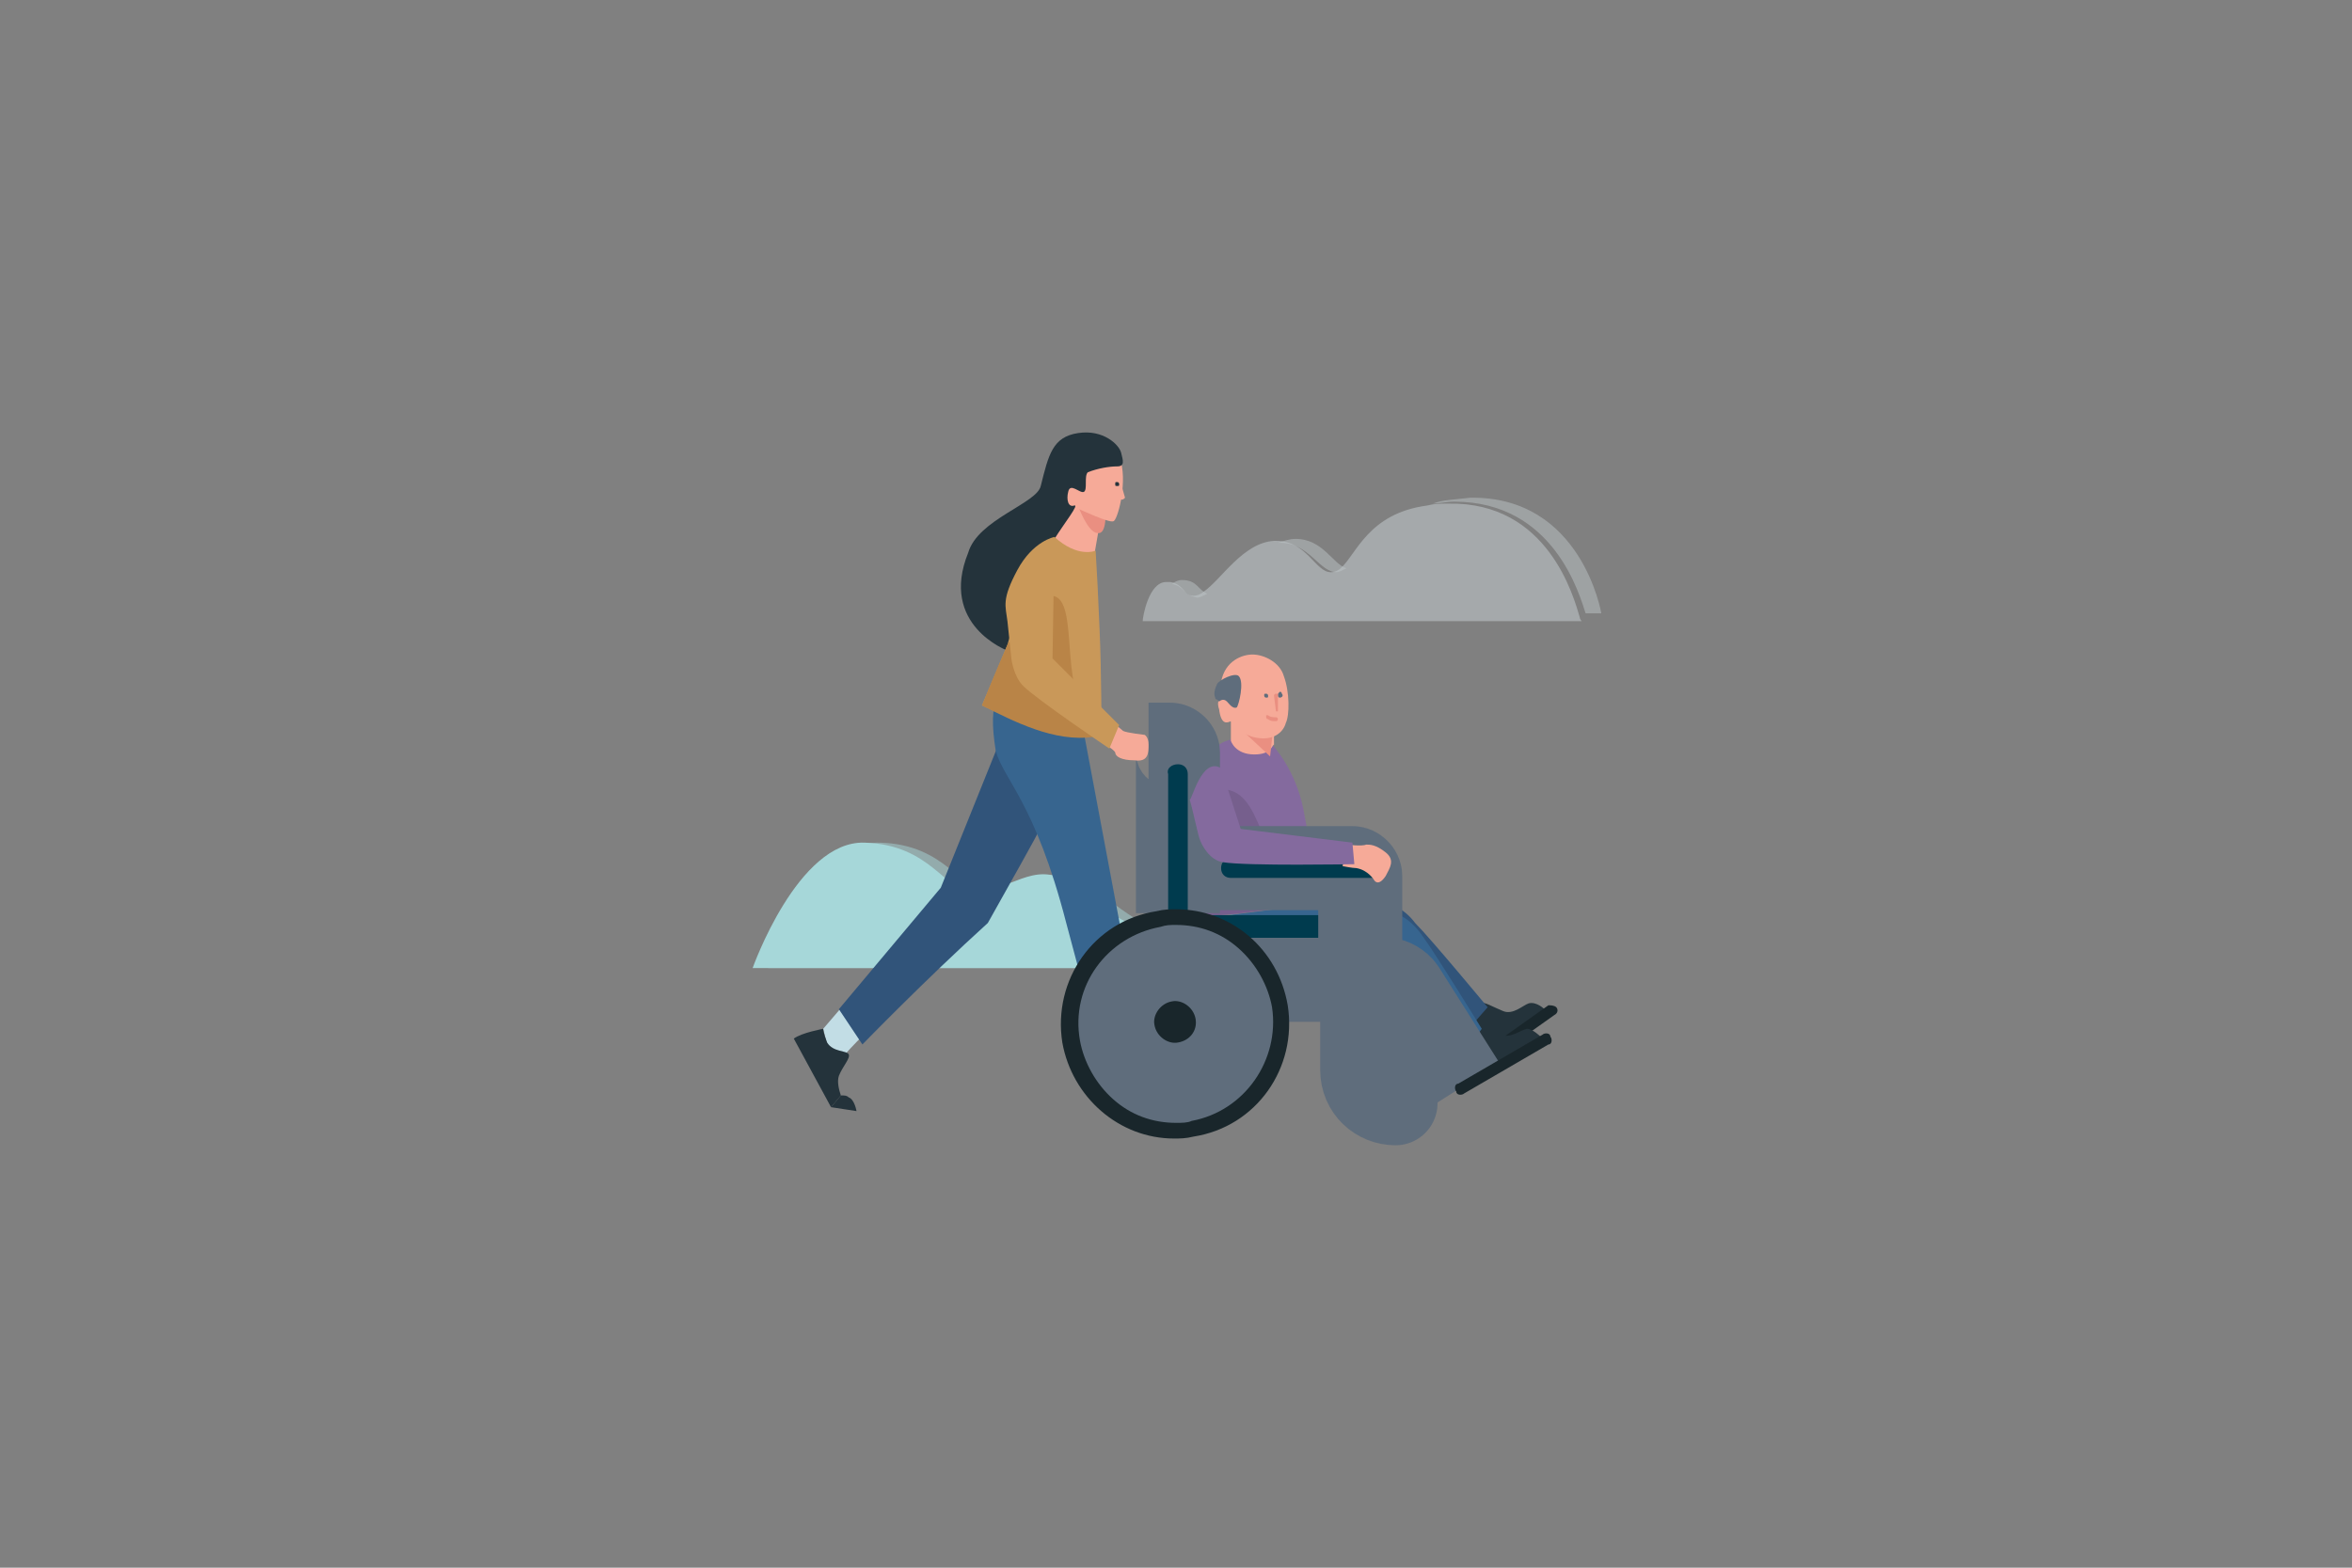 <?xml version="1.0" encoding="utf-8"?>
<!-- Generator: Adobe Illustrator 24.3.0, SVG Export Plug-In . SVG Version: 6.00 Build 0)  -->
<svg version="1.1" id="Layer_1" xmlns="http://www.w3.org/2000/svg" xmlns:xlink="http://www.w3.org/1999/xlink" x="0px" y="0px"
	 viewBox="0 0 120 80" style="enable-background:new 0 0 120 80;" xml:space="preserve">
<rect x="0" y="0" width="120" height="80" fill="#808080" stroke="none"/>
<style type="text/css">
	.st0{opacity:0.6;}
	.st1{opacity:0.5;fill:#E6F2F6;enable-background:new    ;}
	.st2{opacity:0.6;fill:#E6F2F6;enable-background:new    ;}
	.st3{opacity:0.5;fill:#A6D7D9;enable-background:new    ;}
	.st4{fill:#A6D7D9;}
	.st5{fill:#24333B;}
	.st6{fill:#31547A;}
	.st7{fill:#19262B;}
	.st8{fill:#37658F;}
	.st9{fill:#846A9E;}
	.st10{fill:#765F8D;}
	.st11{fill:none;stroke:#5F6D7C;stroke-width:4.287;stroke-miterlimit:10;}
	.st12{fill:#F6AA98;}
	.st13{fill:#003B4E;}
	.st14{fill:#5F6D7C;}
	.st15{fill:#EA8F81;}
	.st16{fill:#C2DDE5;}
	.st17{fill:#C99859;}
	.st18{fill:#B98447;}
	.st19{fill:none;stroke:#5F6D7C;stroke-width:4.287;stroke-linecap:round;stroke-miterlimit:10;}
</style>
<g>
	<g class="st0">
		<path class="st1" d="M59.8,29.8c0.1-0.1,0.3-0.2,0.5-0.2c0.8,0,0.8,0.5,1.3,0.7c-0.2,0.1-0.4,0.2-0.5,0.2
			C60.4,30.4,60.4,29.9,59.8,29.8z"/>
		<path class="st1" d="M74.2,25.6c-0.4,0-0.8,0.1-1.1,0.1c0.5-0.2,1.1-0.2,1.9-0.3c5.7-0.1,6.7,5.9,6.7,5.9h-0.8
			C80.6,30.4,79.3,25.6,74.2,25.6z"/>
		<path class="st1" d="M65.3,27.7c-0.1,0-0.1,0-0.1,0c0.3-0.1,0.6-0.2,0.9-0.2c1.4,0,1.9,1.3,2.6,1.5c-0.2,0.1-0.4,0.2-0.5,0.2
			C67.3,29.2,66.8,27.7,65.3,27.7z"/>
		<path class="st2" d="M59.5,29.7c0.1,0,0.2,0,0.2,0c0.7,0.1,0.7,0.7,1.2,0.7c0.2,0,0.4-0.1,0.5-0.2c0.9-0.6,2-2.5,3.6-2.6
			c0.1,0,0.1,0,0.1,0c1.6,0,2,1.6,2.8,1.6c0.2,0,0.4-0.1,0.5-0.2c0.8-0.7,1.4-2.8,4.4-3.2c0.4-0.1,0.7-0.1,1.1-0.1
			c5.1-0.1,6.4,4.8,6.7,5.8c0,0.1,0.1,0.2,0.1,0.2H58.3C58.3,31.5,58.6,29.7,59.5,29.7z"/>
	</g>
	<path class="st3" d="M67,49.4H39.2c0,0,2.3-6.5,5.7-6.4s4.1,2.5,5.5,2.5c2,0,3.1-1.6,4.9-0.5c2.2,1.4,3.4,3.5,7.4,1.9
		C65.3,45.8,67,49.4,67,49.4z"/>
	<path class="st4" d="M66.2,49.4H38.4c0,0,2.3-6.5,5.7-6.4s4.1,2.5,5.5,2.5c2,0,3.1-1.6,4.9-0.5c2.2,1.4,3.4,3.5,7.4,1.9
		C64.5,45.8,66.2,49.4,66.2,49.4z"/>
	<path class="st5" d="M75.1,54.1l3.7-2.6c0,0-0.4-0.4-0.8-0.3c-0.3,0.1-0.8,0.6-1.3,0.4c-0.5-0.2-1-0.5-1.1-0.4
		c-0.2,0.1-0.2,0.5-0.7,0.8c-0.5,0.3-0.5,0.6-0.5,0.6S74.8,53.8,75.1,54.1z"/>
	<path class="st6" d="M67.4,46.1c0,0,2.4-0.1,2.8-0.1c0.6,0,1.4,0.3,2,1.1c0.8,0.8,3.7,4.3,3.7,4.3l-1.4,1.6l-3.5-3.7l-3.8,0.5
		l-4.9-2.9L67.4,46.1z"/>
	<path class="st7" d="M79.4,51.4c0.1,0.1,0.1,0.3-0.1,0.4l-3.1,2.2c-0.1,0.1-0.3,0.1-0.4-0.1c-0.1-0.1-0.1-0.3,0.1-0.4l3.1-2.2
		C79.1,51.3,79.3,51.3,79.4,51.4z"/>
	<path class="st5" d="M74.7,55.2l3.9-2.3c0,0-0.4-0.4-0.7-0.4c-0.4,0.1-0.8,0.5-1.4,0.3c-0.5-0.2-0.9-0.5-1.1-0.5
		c-0.2,0.1-0.2,0.5-0.7,0.8c-0.5,0.2-0.5,0.5-0.5,0.5S74.4,54.8,74.7,55.2z"/>
	<path class="st8" d="M67.4,46.1c0,0,3.1,0.3,3.5,0.4c0.4,0.1,1.1,0.4,1.7,1.3c0.6,0.8,3,4.7,3,4.7l-1.4,1.9l-3.1-4.4L67.4,50
		l-4.7-3.3L67.4,46.1z"/>
	<path class="st9" d="M66.5,41.3c-0.4-2-1.5-3.2-1.6-3.3c-1-0.7-1.4-0.5-2.3-0.2c-1,0.3-2,2-2,4.5c0,1.7,0.4,4.4,0.4,4.4
		s0.7,0.1,2.3-0.1c2.5-0.4,4.1-0.5,4.1-0.5S66.7,42.4,66.5,41.3z"/>
	<path class="st10" d="M62.6,40.3c2,0.3,1.7,4.5,4.3,5.8c-0.5,0.1-1.9,0.3-3.6,0.5c-1.6,0.2-2.3,0.1-2.3,0.1s-0.5-2.7-0.5-4.4
		C60.6,41.7,61.7,40.3,62.6,40.3z"/>
	<path class="st11" d="M58.6,38h1.1c0.2,0,0.4,0.2,0.4,0.4v8.2"/>
	<path class="st12" d="M56.8,36.9c0,0,0.4,0.3,0.5,0.4c0.2,0.1,1.1,0.2,1.1,0.2s0.2,0.1,0.2,0.5s0,0.9-0.7,0.8c-0.7,0-1-0.2-1-0.4
		c-0.1-0.2-0.7-0.5-0.7-0.5L56.8,36.9z"/>
	<path class="st13" d="M69.5,46.7h-9.5V50h9.5L69.5,46.7L69.5,46.7z"/>
	<path class="st7" d="M72.9,56c-0.2-0.9-1-1.6-2-1.4c-0.9,0.2-1.6,1-1.4,2c0.2,0.9,1,1.6,2,1.4C72.4,57.8,73.1,57,72.9,56z"/>
	<path class="st14" d="M72,56.2c-0.1-0.4-0.5-0.7-1-0.7c-0.4,0.1-0.7,0.5-0.7,1c0.1,0.4,0.5,0.7,1,0.7C71.8,57.1,72.1,56.6,72,56.2z
		"/>
	<path class="st12" d="M64,38.5c-1,0-1.2-0.7-1.2-0.7v-1.7l2.2,0.8V38C64.9,38,64.9,38.5,64,38.5z"/>
	<path class="st15" d="M63.3,37.2l1.5,1.4l0.2-1.8L63.3,37.2z"/>
	<path class="st12" d="M62.8,36.8c0,0,0.2,0.5,1.1,0.8c1.1,0.3,1.6-0.3,1.7-0.7c0.2-0.4,0.2-1.6-0.1-2.4c-0.2-0.7-1-1.1-1.6-1.1
		c-0.5,0-1.4,0.3-1.6,1.4c-0.1,0.2,0.2,0.6,0.2,0.9c-0.1-0.1-0.5-0.1-0.3,0.5C62.3,37,62.6,36.9,62.8,36.8z"/>
	<path class="st14" d="M63.1,36.1c0.1-0.1,0.4-1.3,0.1-1.6c-0.2-0.2-1,0.2-1.1,0.4c-0.1,0.2-0.2,0.5-0.1,0.7c0,0.1,0.1,0.1,0.1,0.1
		l0.1,0.1c0,0,0.2-0.2,0.4,0C62.7,35.9,62.9,36.2,63.1,36.1z"/>
	<path class="st14" d="M65.3,35.6c-0.1,0-0.1-0.1-0.1-0.1c0-0.1,0-0.1,0.1-0.2c0.1,0,0.1,0.1,0.1,0.1C65.5,35.5,65.4,35.6,65.3,35.6
		z"/>
	<path class="st14" d="M64.6,35.6c-0.1,0-0.1-0.1-0.1-0.1c0-0.1,0-0.1,0.1-0.1s0.1,0.1,0.1,0.1C64.7,35.6,64.7,35.6,64.6,35.6z"/>
	<path class="st15" d="M65.1,36.3C65.1,36.3,65,36.3,65.1,36.3L65,35.5c0,0,0-0.1,0.1-0.1s0.1,0,0.1,0.1V36.3
		C65.2,36.3,65.2,36.3,65.1,36.3z"/>
	<path class="st12" d="M56.2,26.2l-0.4,2.3v0.4l-2.4-0.4l0.5-4l1.3-0.1L56.2,26.2z"/>
	<path class="st15" d="M55,25.8c0,0,0.5,1.4,1,1.4c0.5,0.1,0.4-1.2,0.4-1.2L55,25.8z"/>
	<path class="st12" d="M55.1,26c0,0,1.5,0.7,1.7,0.6c0.2,0,0.7-1.8,0.4-3c-0.4-1.2-1.6-0.6-2-0.3C54.7,23.6,54.2,25.5,55.1,26z"/>
	<path class="st16" d="M44.3,52.6c-0.7,0.6-1.8,1.9-1.8,1.9l-0.5-2l1.2-1.4"/>
	<path class="st6" d="M42.8,51.5l5.2-6.2l3.1-7.7c0,0,2.2,3.8,2,4.6c-0.1,0.3-1.7,3.1-2.7,4.9c-3.2,2.9-6.4,6.2-6.4,6.2L42.8,51.5z"
		/>
	<path class="st16" d="M58,52.7l0.5,2.6l-1.6,0.4c0,0-0.5-1.4-0.8-2.6"/>
	<path class="st8" d="M55,35.8l3.4,18.1l-2,0.7c0,0-0.9-3.4-2-7.5c-1.6-6.2-3.2-7.3-3.6-8.8c-0.2-1.3-0.2-2.1,0.1-2.8
		C54.7,34.5,55,35.8,55,35.8z"/>
	<path class="st5" d="M51.4,33.2c0,0-3.5-1.3-2-5c0.5-1.7,3.5-2.5,3.7-3.4c0.4-1.6,0.6-2.5,1.9-2.7c1.3-0.2,2.1,0.6,2.2,1
		c0.1,0.4,0.2,0.7-0.2,0.7c-0.4,0-1,0.1-1.5,0.3c-0.2,0.2,0,0.9-0.2,1c-0.2,0.1-0.7-0.5-0.8,0c-0.1,0.4,0,0.8,0.3,0.7
		c0.3-0.1-0.5,0.9-1,1.7C53.3,28.3,51.7,32.8,51.4,33.2z"/>
	<path class="st17" d="M53.8,27.4c1.2,1.1,2.1,0.7,2.1,0.7c0.1,1.7,0.1,1.7,0.2,4c0.1,2.2,0.1,5.4,0.1,5.4c-2.2,0.4-4.3-0.7-6.1-1.5
		c0.6-1.4,1.3-3.1,1.3-3.1S52.5,28.9,53.8,27.4z"/>
	<path class="st5" d="M57,57.1l4.4-1.3c0,0-0.3-0.5-0.7-0.5c-0.4,0-1,0.3-1.4,0c-0.5-0.3-0.7-0.8-1-0.7c-0.2,0-0.2,0.8-0.8,1
		c-0.5,0.1-0.8,0.1-0.8,0.1S56.8,56.6,57,57.1z"/>
	<path class="st5" d="M42.9,55.9c-0.1-0.3-0.2-0.7-0.1-1c0.2-0.5,0.6-0.9,0.5-1.1c-0.1-0.2-0.8-0.1-1.1-0.6
		c-0.2-0.5-0.2-0.7-0.2-0.7s-1.1,0.2-1.5,0.5l1.9,3.5"/>
	<path class="st5" d="M42.4,56.5l1.3,0.2c0,0-0.1-0.6-0.4-0.7c-0.1-0.1-0.2-0.1-0.4-0.1"/>
	<path class="st18" d="M51.4,32.9c0,0-0.7,1.6-1.3,3.1c1.6,0.8,3.7,1.9,5.7,1.6c0,0,0.2-0.6-0.2-1c-1.6-1.5-0.5-6-1.9-6.2
		C53.1,30.1,51.4,32.9,51.4,32.9z"/>
	<path class="st17" d="M57.1,37l-3.4-3.4l0.1-6.2c0,0-1.1,0.2-1.9,1.7c-0.8,1.5-0.6,1.8-0.5,2.6l0.2,1.9c0,0,0.1,0.9,0.6,1.4
		c0.7,0.7,4.4,3.2,4.4,3.2L57.1,37z"/>
	<path class="st11" d="M60.1,44.3H69c0.2,0,0.4,0.2,0.4,0.4v7.4"/>
	<path class="st11" d="M60.3,50h10.5c0.2,0,0.6,0.2,0.8,0.5l3.1,4.9"/>
	<path class="st19" d="M69.5,50.4v4.2c0,1,0.8,1.7,1.7,1.7"/>
	<path class="st7" d="M79.1,52.9c0.1,0.1,0.1,0.4-0.1,0.4l-4.3,2.5c-0.1,0.1-0.4,0.1-0.4-0.1c-0.1-0.1-0.1-0.4,0.1-0.4l4.3-2.5
		C78.8,52.7,79.1,52.7,79.1,52.9z"/>
	<path class="st13" d="M70.6,44.3c0,0.3-0.2,0.5-0.5,0.5h-7.3c-0.3,0-0.5-0.2-0.5-0.5s0.2-0.5,0.5-0.5H70
		C70.3,43.7,70.6,44,70.6,44.3z"/>
	<path class="st13" d="M60.1,39c0.3,0,0.5,0.2,0.5,0.5v7.3c0,0.3-0.2,0.5-0.5,0.5s-0.5-0.2-0.5-0.5v-7.3C59.5,39.2,59.8,39,60.1,39z
		"/>
	<path class="st14" d="M65.2,51.3c-0.5-2.9-3.2-4.9-6.1-4.4c-2.9,0.5-4.9,3.2-4.4,6.1c0.5,2.9,3.2,4.9,6.1,4.4
		C63.7,56.9,65.7,54.2,65.2,51.3z"/>
	<path class="st7" d="M61,52c-0.1-0.6-0.7-1-1.2-0.9c-0.6,0.1-1,0.7-0.9,1.2c0.1,0.6,0.7,1,1.2,0.9C60.7,53.1,61.1,52.6,61,52z"/>
	<path class="st7" d="M60,47.2c1.2,0,2.3,0.4,3.2,1.2c0.9,0.8,1.5,1.9,1.7,3c0.4,2.7-1.4,5.3-4.1,5.8c-0.2,0.1-0.5,0.1-0.8,0.1
		c-1.2,0-2.3-0.4-3.2-1.2c-0.9-0.8-1.5-1.9-1.7-3c-0.5-2.8,1.4-5.3,4.1-5.8C59.5,47.2,59.7,47.2,60,47.2z M60,46.4
		c-0.3,0-0.6,0-1,0.1c-3.2,0.5-5.3,3.5-4.8,6.7c0.5,2.8,2.9,4.9,5.7,4.9c0.3,0,0.6,0,1-0.1c3.2-0.5,5.3-3.5,4.8-6.7
		C65.2,48.4,62.8,46.4,60,46.4z"/>
	<path class="st5" d="M56.9,24.7c0-0.1,0-0.1,0.1-0.1c0.1,0,0.1,0.1,0.1,0.1c0,0.1,0,0.1-0.1,0.1C56.9,24.8,56.9,24.8,56.9,24.7z"/>
	<path class="st12" d="M57.2,24.7c0,0,0.2,0.7,0.2,0.7c-0.1,0.1-0.1,0.1-0.3,0.1C57,25.6,57.2,24.7,57.2,24.7z"/>
	<path class="st12" d="M68.5,44.2c0,0,0.5,0.1,0.7,0.1c0.6,0.1,0.9,0.6,0.9,0.6s0.2,0.4,0.6-0.2c0.2-0.4,0.5-0.8,0-1.2
		c-0.5-0.4-0.8-0.4-1-0.4c-0.2,0.1-1,0-1,0L68.5,44.2z"/>
	<path class="st9" d="M62.3,39.2l1,3.1l5.7,0.7l0.1,1.1c0,0-5.5,0.1-6.7-0.1c-0.7-0.1-1.1-0.9-1.2-1.2c-0.1-0.3-0.4-1.7-0.5-2
		C60.8,40.9,61.3,38.6,62.3,39.2z"/>
	<path class="st15" d="M64.7,36.5c0.1,0.1,0.3,0.1,0.3,0.1l0,0c0.1,0,0.1,0,0.1,0c0,0,0.1,0,0.1,0.1c0,0,0,0.1-0.1,0.1s-0.1,0-0.1,0
		c-0.2,0-0.3-0.1-0.3-0.1l0,0c-0.1,0-0.1-0.1-0.1-0.1v-0.1C64.7,36.5,64.7,36.5,64.7,36.5z"/>
</g>
</svg>
